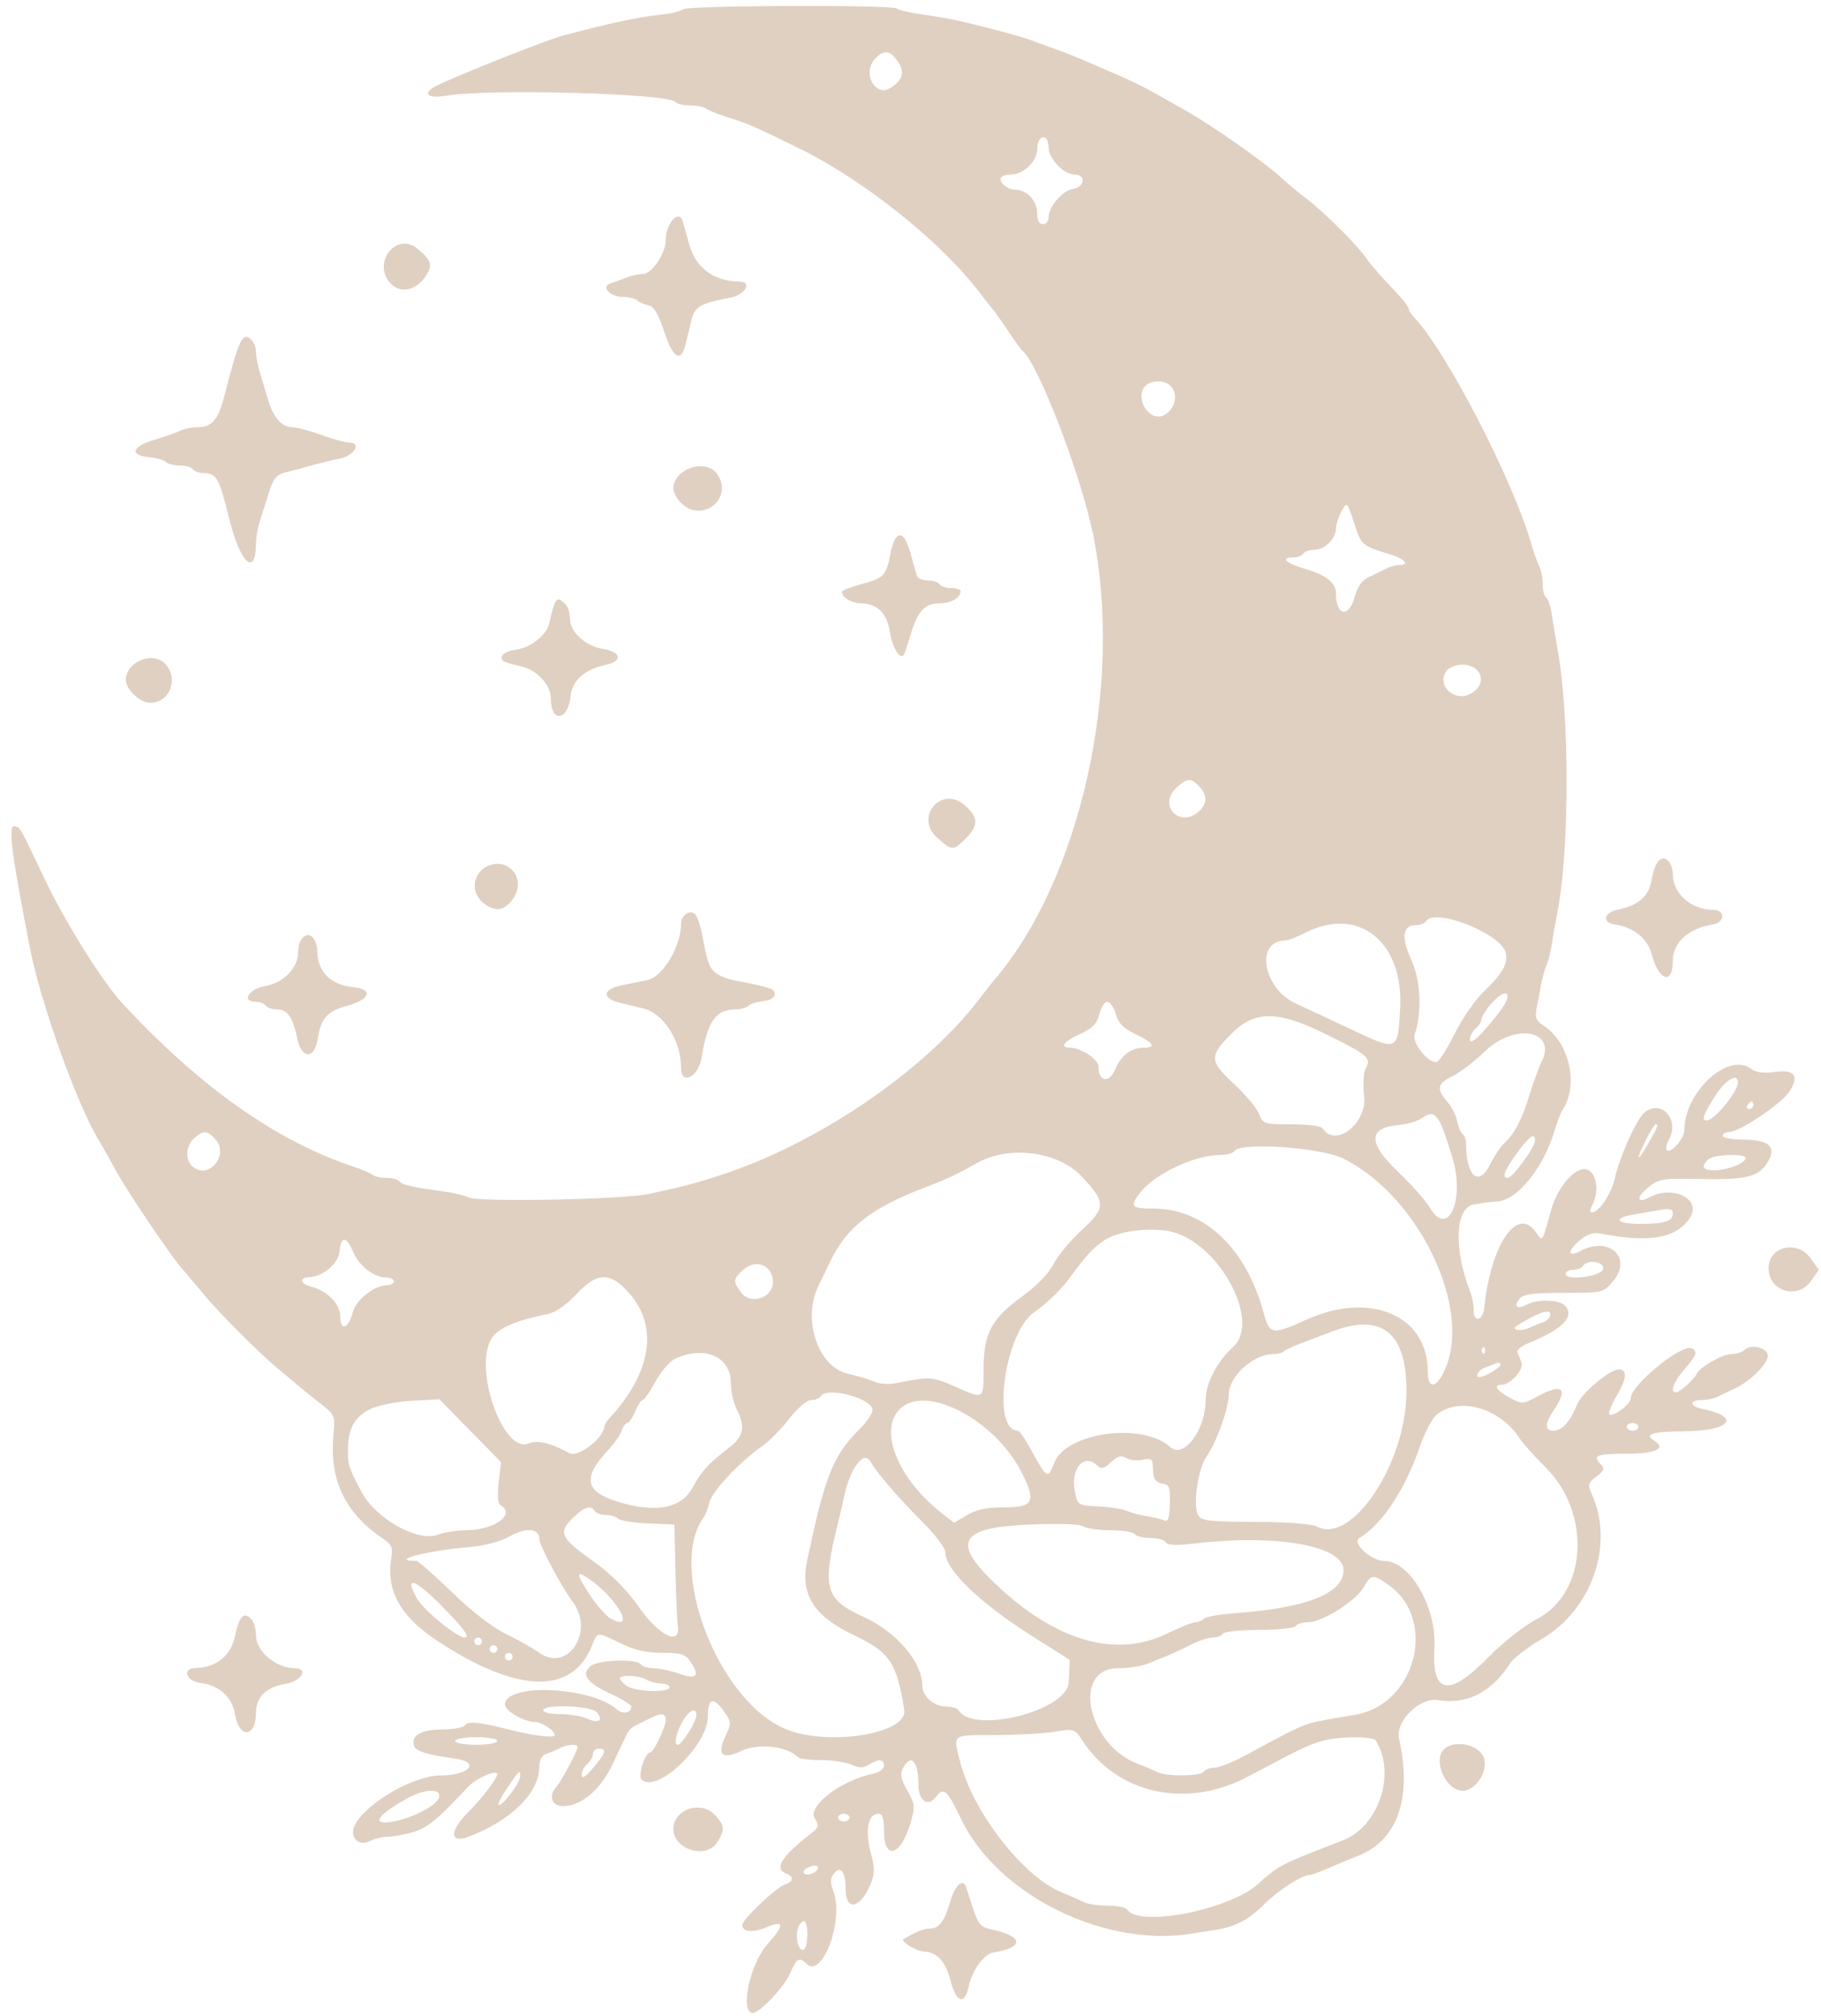 <?xml version="1.0" encoding="UTF-8"?> <svg xmlns="http://www.w3.org/2000/svg" width="131" height="145" viewBox="0 0 131 145" fill="none"> <path fill-rule="evenodd" clip-rule="evenodd" d="M64.522 0.615C64.628 0.721 65.362 0.899 66.152 1.009C66.942 1.12 67.96 1.287 68.415 1.38C70.156 1.738 73.416 2.597 74.2 2.905C74.503 3.024 75.185 3.272 75.715 3.457C76.765 3.822 77.411 4.087 80.122 5.266C81.955 6.063 82.26 6.221 85.356 7.987C87.355 9.126 91.066 11.741 92.203 12.81C92.61 13.193 93.421 13.866 94.005 14.304C95.252 15.242 97.713 17.7 98.304 18.596C98.531 18.942 99.306 19.837 100.025 20.585C100.745 21.333 101.334 22.052 101.334 22.183C101.334 22.314 101.495 22.584 101.691 22.785C103.931 25.065 108.79 34.407 110.118 38.988C110.316 39.67 110.59 40.443 110.727 40.706C110.863 40.969 110.975 41.55 110.975 41.998C110.975 42.446 111.086 42.881 111.222 42.965C111.357 43.048 111.538 43.582 111.624 44.151C111.71 44.721 111.912 45.93 112.074 46.839C112.908 51.533 112.905 61.053 112.068 65.433C111.909 66.267 111.714 67.382 111.635 67.913C111.557 68.443 111.384 69.125 111.252 69.428C111.121 69.731 110.947 70.35 110.866 70.805C110.786 71.26 110.642 72.013 110.548 72.479C110.404 73.185 110.493 73.404 111.076 73.786C112.937 75.005 113.594 78.114 112.366 79.896C112.262 80.047 112.008 80.729 111.802 81.411C111.013 84.025 109.126 86.329 107.705 86.411C107.307 86.434 106.857 86.482 106.705 86.517C106.554 86.552 106.281 86.595 106.099 86.613C104.685 86.749 104.53 89.736 105.77 92.925C105.906 93.272 106.017 93.872 106.017 94.256C106.017 95.152 106.679 94.981 106.775 94.061C107.251 89.465 109.168 86.678 110.503 88.642C110.973 89.333 110.948 89.37 111.571 87.077C112.068 85.247 113.466 83.729 114.263 84.156C114.892 84.493 115.035 85.751 114.547 86.663C114.39 86.956 114.368 87.196 114.499 87.196C115.037 87.196 115.919 85.872 116.192 84.657C116.526 83.164 117.741 80.477 118.285 80.025C119.503 79.014 120.852 80.493 120.061 81.972C119.887 82.295 119.817 82.631 119.904 82.718C120.189 83.003 121.168 81.891 121.168 81.282C121.168 78.547 124.33 75.631 125.958 76.864C126.317 77.136 126.848 77.207 127.674 77.094C129.109 76.897 129.463 77.381 128.718 78.519C128.153 79.381 125.135 81.411 124.419 81.411C124.146 81.411 123.922 81.535 123.922 81.686C123.922 81.838 124.589 81.962 125.404 81.962C127.199 81.962 127.784 82.438 127.239 83.456C126.62 84.614 125.739 84.859 122.431 84.795C119.564 84.739 119.327 84.776 118.561 85.403C117.681 86.122 117.738 86.602 118.647 86.116C120.363 85.197 122.448 86.248 121.569 87.589C120.612 89.049 118.645 89.404 115.245 88.731C114.615 88.606 114.226 88.728 113.603 89.246C112.723 89.979 112.78 90.459 113.688 89.973C115.749 88.87 117.468 90.445 116.047 92.133C115.336 92.978 115.326 92.981 112.5 92.981C110.297 92.981 109.588 93.074 109.317 93.4C108.852 93.96 109.14 94.2 109.832 93.829C110.636 93.399 112.229 93.464 112.627 93.943C113.274 94.723 112.379 95.61 109.939 96.607C109.445 96.809 109.092 97.099 109.155 97.25C109.218 97.402 109.352 97.73 109.452 97.98C109.651 98.472 108.663 99.592 108.031 99.592C107.393 99.592 107.644 100.004 108.594 100.515C109.495 101.001 109.544 100.999 110.587 100.44C112.399 99.469 112.842 99.812 111.802 101.382C111.117 102.416 111.104 102.897 111.759 102.897C112.375 102.897 112.966 102.242 113.448 101.024C113.781 100.185 115.788 98.49 116.449 98.49C117.075 98.49 117.038 99.126 116.344 100.31C115.94 100.999 115.679 101.633 115.763 101.717C116.007 101.961 117.311 100.997 117.311 100.573C117.311 99.599 121.054 96.564 121.737 96.986C122.137 97.234 122.054 97.454 121.168 98.49C120.368 99.424 120.106 100.143 120.565 100.143C120.817 100.143 121.886 99.195 122.035 98.84C122.238 98.354 123.898 97.388 124.53 97.388C124.893 97.388 125.324 97.254 125.489 97.089C125.921 96.657 127.069 96.895 127.173 97.439C127.275 97.972 125.975 99.309 124.836 99.843C124.409 100.043 123.845 100.317 123.582 100.45C123.319 100.584 122.792 100.694 122.411 100.694C121.483 100.694 121.528 101.137 122.476 101.331C125.283 101.906 124.498 102.905 121.215 102.936C118.894 102.958 118.249 103.144 118.964 103.586C119.915 104.174 119.162 104.55 117.036 104.55C114.838 104.55 114.524 104.683 115.176 105.337C115.452 105.613 115.386 105.784 114.845 106.192C114.241 106.649 114.205 106.781 114.5 107.43C116.155 111.062 114.536 115.759 110.895 117.888C109.881 118.481 108.846 119.287 108.596 119.678C107.298 121.711 105.519 122.609 103.455 122.274C102.124 122.058 100.368 123.798 100.647 125.055C101.605 129.377 100.522 132.4 97.624 133.499C97.165 133.673 96.263 134.049 95.621 134.334C94.978 134.619 94.332 134.852 94.183 134.852C93.662 134.852 91.938 135.965 90.989 136.914C89.825 138.078 88.877 138.579 87.422 138.8C86.816 138.892 86.135 139 85.907 139.04C79.537 140.149 71.758 136.324 69.119 130.783C68.13 128.707 67.872 128.487 67.314 129.25C66.776 129.985 66.073 129.509 66.073 128.41C66.073 126.673 65.544 126.069 64.968 127.146C64.731 127.589 64.794 127.927 65.271 128.775C65.831 129.772 65.847 129.935 65.495 131.126C64.796 133.494 63.594 133.837 63.594 131.668C63.594 130.755 63.487 130.445 63.174 130.445C62.452 130.445 62.216 131.629 62.627 133.187C62.944 134.387 62.943 134.749 62.625 135.51C61.885 137.282 60.843 137.491 60.835 135.869C60.829 134.625 60.485 134.146 60.009 134.72C59.715 135.074 59.706 135.346 59.964 136.061C60.72 138.15 59.138 142.352 58.018 141.232C57.509 140.723 57.293 140.848 56.85 141.907C56.455 142.852 54.657 144.769 54.166 144.769C53.191 144.769 53.943 141.23 55.217 139.819C56.449 138.456 56.431 138.071 55.16 138.602C54.145 139.026 53.402 138.957 53.402 138.437C53.402 138.043 55.849 135.726 56.477 135.527C57.089 135.332 57.133 134.969 56.57 134.753C55.661 134.404 56.199 133.525 58.326 131.881C58.909 131.431 58.94 131.31 58.612 130.785C58.06 129.901 60.504 128.033 62.837 127.558C63.253 127.473 63.594 127.22 63.594 126.996C63.594 126.503 63.217 126.475 62.509 126.917C62.1 127.172 61.82 127.172 61.26 126.917C60.863 126.736 59.883 126.588 59.082 126.588C58.281 126.588 57.541 126.503 57.437 126.399C56.605 125.567 54.542 125.346 53.27 125.952C51.95 126.581 51.555 126.186 52.185 124.865C52.637 123.918 52.632 123.861 52.041 123.031C51.309 122.002 50.922 122.147 50.922 123.45C50.922 125.542 47.219 129.055 46.146 127.982C45.873 127.71 46.412 126.037 46.773 126.037C47.022 126.037 47.892 124.209 47.892 123.686C47.892 123.2 47.543 123.174 46.718 123.601C46.379 123.776 45.924 124.001 45.707 124.101C45.49 124.201 45.225 124.461 45.119 124.678C45.012 124.895 44.539 125.887 44.066 126.882C43.175 128.759 41.823 129.894 40.477 129.894C39.715 129.894 39.444 129.18 39.976 128.575C40.382 128.113 41.556 125.928 41.556 125.635C41.556 125.398 40.767 125.462 40.244 125.742C39.981 125.882 39.549 126.064 39.284 126.146C38.976 126.241 38.801 126.573 38.8 127.062C38.798 128.932 36.781 130.928 33.717 132.093C32.363 132.608 32.313 131.715 33.621 130.398C34.67 129.344 35.772 127.91 35.772 127.6C35.772 127.237 34.281 127.873 33.708 128.48C31.399 130.925 30.776 131.441 29.749 131.753C29.127 131.942 28.298 132.098 27.907 132.098C27.516 132.098 26.942 132.234 26.631 132.4C25.773 132.859 25.067 132.082 25.549 131.21C26.429 129.616 29.79 127.69 31.691 127.69C33.719 127.69 34.594 126.756 32.81 126.495C30.693 126.185 29.939 125.958 29.796 125.586C29.511 124.843 30.274 124.384 31.794 124.384C32.6 124.384 33.344 124.248 33.446 124.082C33.642 123.766 34.501 123.849 36.598 124.387C38.369 124.841 39.904 125.027 39.904 124.788C39.904 124.452 38.977 123.852 38.444 123.842C37.671 123.828 36.322 123.036 36.322 122.596C36.322 121.028 42.483 121.284 44.363 122.93C44.815 123.326 45.413 123.215 45.413 122.735C45.413 122.604 44.73 122.184 43.895 121.801C42.192 121.022 41.748 120.37 42.529 119.799C43.119 119.367 45.849 119.293 46.102 119.701C46.195 119.853 46.605 119.979 47.013 119.981C47.421 119.983 48.25 120.159 48.856 120.371C50.109 120.81 50.364 120.564 49.702 119.555C49.314 118.961 49.054 118.875 47.662 118.875C46.525 118.875 45.657 118.677 44.639 118.186C42.87 117.332 43.018 117.313 42.54 118.458C41.086 121.937 37.075 121.753 31.364 117.945C28.787 116.228 27.775 114.392 28.145 112.11C28.276 111.304 28.191 111.089 27.579 110.679C24.823 108.835 23.675 106.435 23.988 103.173C24.119 101.809 24.098 101.76 22.991 100.896C22.369 100.41 21.719 99.887 21.546 99.733C21.373 99.58 20.705 99.02 20.062 98.49C18.658 97.333 15.862 94.538 14.644 93.074C14.16 92.492 13.444 91.644 13.052 91.19C12.148 90.14 9.019 85.477 8.246 84.028C7.923 83.422 7.398 82.492 7.079 81.962C5.509 79.354 2.921 72.114 2.154 68.188C0.791 61.206 0.55 59.248 1.075 59.423C1.488 59.561 1.402 59.408 3.216 63.23C4.653 66.258 7.371 70.609 8.77 72.121C14.356 78.162 19.873 82.064 25.441 83.912C26.047 84.113 26.661 84.376 26.805 84.497C26.949 84.618 27.406 84.716 27.822 84.716C28.237 84.716 28.645 84.826 28.728 84.962C28.877 85.202 29.863 85.423 32.053 85.707C32.659 85.785 33.404 85.972 33.709 86.121C34.423 86.47 44.798 86.272 46.653 85.873C49.446 85.273 50.281 85.047 52.413 84.317C59.231 81.983 66.691 76.816 70.481 71.806C70.86 71.305 71.294 70.751 71.447 70.575C77.73 63.319 80.856 49.298 78.623 38.386C77.745 34.093 74.666 26.11 73.544 25.214C73.449 25.139 73 24.519 72.546 23.837C72.092 23.155 71.597 22.453 71.445 22.277C71.294 22.101 70.86 21.55 70.481 21.053C67.677 17.374 62.178 12.975 57.534 10.694C54.175 9.044 53.892 8.922 52.162 8.373C51.556 8.18 50.942 7.924 50.798 7.804C50.655 7.683 50.135 7.584 49.644 7.584C49.153 7.584 48.684 7.475 48.602 7.342C48.216 6.719 35.193 6.358 32.085 6.885C30.739 7.113 30.34 6.714 31.381 6.181C32.721 5.494 39.267 2.89 40.455 2.572C43.736 1.693 45.922 1.223 47.479 1.063C48.237 0.986 48.974 0.81 49.118 0.672C49.422 0.381 64.234 0.327 64.522 0.615ZM62.926 4.256C62.012 5.266 62.967 7.013 64.058 6.325C64.943 5.766 65.104 5.211 64.602 4.444C64.043 3.592 63.575 3.539 62.926 4.256ZM74.613 10.758C74.613 11.562 73.625 12.543 72.816 12.543C72.491 12.543 72.144 12.624 72.044 12.724C71.751 13.018 72.429 13.645 73.041 13.645C73.871 13.645 74.613 14.445 74.613 15.34C74.613 15.853 74.756 16.124 75.026 16.124C75.254 16.124 75.439 15.893 75.439 15.61C75.439 14.873 76.446 13.697 77.164 13.594C78.061 13.466 78.154 12.543 77.27 12.543C76.521 12.543 75.439 11.409 75.439 10.623C75.439 10.366 75.36 10.076 75.263 9.979C74.953 9.669 74.613 10.076 74.613 10.758ZM49.116 15.917C49.173 16.107 49.385 16.86 49.587 17.592C50.051 19.275 51.362 20.236 53.215 20.252C54.137 20.259 53.611 21.197 52.572 21.397C50.407 21.815 49.981 22.052 49.759 22.96C49.642 23.442 49.447 24.24 49.327 24.732C48.987 26.13 48.428 25.808 47.775 23.839C47.346 22.545 47.033 22.023 46.642 21.953C46.345 21.899 45.984 21.744 45.84 21.607C45.696 21.47 45.246 21.358 44.84 21.358C43.877 21.358 43.191 20.612 43.936 20.374C44.218 20.285 44.734 20.097 45.082 19.958C45.429 19.819 45.958 19.705 46.257 19.705C46.889 19.705 47.89 18.219 47.891 17.276C47.893 16.063 48.841 15.011 49.116 15.917ZM29.987 17.854C31.078 18.741 31.171 19.091 30.544 19.971C29.804 21.011 28.581 21.116 27.936 20.195C26.882 18.69 28.601 16.729 29.987 17.854ZM18.084 24.441C18.267 24.624 18.417 25.019 18.417 25.319C18.417 25.619 18.541 26.276 18.692 26.779C18.844 27.282 19.107 28.159 19.277 28.727C19.668 30.033 20.268 30.724 21.011 30.724C21.331 30.724 22.271 30.972 23.1 31.275C23.929 31.578 24.835 31.826 25.113 31.826C26.039 31.826 25.515 32.766 24.474 32.971C23.945 33.076 23.017 33.303 22.411 33.476C21.805 33.648 20.955 33.876 20.523 33.982C19.892 34.135 19.66 34.419 19.35 35.41C19.138 36.09 18.841 37.027 18.69 37.492C18.54 37.958 18.417 38.655 18.417 39.043C18.417 41.547 17.284 40.54 16.496 37.335C15.769 34.376 15.578 34.029 14.681 34.029C14.329 34.029 13.965 33.906 13.871 33.754C13.778 33.603 13.362 33.479 12.946 33.479C12.531 33.479 12.073 33.364 11.929 33.223C11.786 33.082 11.234 32.927 10.704 32.878C9.278 32.748 9.491 32.102 11.117 31.628C11.874 31.407 12.709 31.113 12.972 30.975C13.235 30.837 13.809 30.724 14.247 30.724C15.237 30.724 15.708 30.177 16.122 28.549C17.178 24.398 17.457 23.814 18.084 24.441ZM82.329 27.828C81.892 28.354 82.156 29.392 82.833 29.81C83.929 30.486 85.128 28.678 84.199 27.749C83.743 27.292 82.739 27.334 82.329 27.828ZM51.595 34.091C52.79 35.796 50.576 37.648 49.046 36.223C48.715 35.914 48.443 35.423 48.443 35.131C48.443 33.711 50.787 32.937 51.595 34.091ZM96.109 38.002C96.096 38.751 95.3 39.539 94.558 39.539C94.212 39.539 93.852 39.663 93.758 39.815C93.665 39.966 93.348 40.09 93.053 40.09C92.087 40.09 92.494 40.514 93.827 40.895C95.362 41.335 96.1 41.898 96.1 42.63C96.1 44.325 97.032 44.495 97.468 42.881C97.66 42.165 97.986 41.727 98.508 41.483C98.926 41.287 99.483 41.018 99.746 40.884C100.009 40.75 100.412 40.641 100.641 40.641C101.471 40.641 101.032 40.17 99.888 39.832C98.108 39.306 97.918 39.157 97.54 37.997C96.889 36.003 96.919 36.038 96.503 36.784C96.292 37.163 96.115 37.711 96.109 38.002ZM65.484 39.737C65.684 40.462 65.894 41.209 65.952 41.398C66.009 41.588 66.363 41.743 66.737 41.743C67.112 41.743 67.495 41.867 67.588 42.018C67.682 42.17 68.061 42.294 68.431 42.294C68.801 42.294 69.103 42.393 69.103 42.514C69.103 42.99 68.401 43.396 67.576 43.396C66.532 43.396 66.021 43.944 65.523 45.599C65.317 46.281 65.098 46.938 65.036 47.059C64.785 47.544 64.194 46.611 64.021 45.457C63.817 44.099 63.106 43.396 61.935 43.396C61.277 43.396 60.564 42.963 60.564 42.564C60.564 42.47 61.188 42.223 61.951 42.016C63.603 41.566 63.743 41.42 64.057 39.817C64.395 38.091 65.021 38.056 65.484 39.737ZM40.675 43.451C40.857 43.633 41.005 44.107 41.005 44.505C41.005 45.466 42.114 46.469 43.41 46.679C44.731 46.894 44.795 47.572 43.519 47.833C42.083 48.127 41.157 48.952 41.052 50.033C40.873 51.86 39.628 52.037 39.628 50.236C39.628 49.269 38.625 48.173 37.517 47.929C36.18 47.635 35.998 47.538 36.114 47.183C36.176 46.994 36.586 46.797 37.024 46.746C38.135 46.616 39.32 45.702 39.515 44.824C39.928 42.961 40.046 42.822 40.675 43.451ZM11.9 47.756C12.874 48.831 12.22 50.528 10.824 50.549C10.096 50.56 9.051 49.591 9.051 48.905C9.051 47.59 11.029 46.793 11.9 47.756ZM104.1 48.203C103.284 49.186 104.553 50.513 105.741 49.921C107.037 49.275 106.654 47.803 105.19 47.803C104.773 47.803 104.282 47.983 104.1 48.203ZM84.617 56.666C83.282 57.92 84.872 59.595 86.23 58.366C86.855 57.8 86.87 57.226 86.278 56.571C85.688 55.919 85.394 55.936 84.617 56.666ZM69.345 57.871C70.396 58.756 70.429 59.35 69.479 60.3C68.57 61.208 68.485 61.205 67.386 60.215C65.791 58.775 67.702 56.489 69.345 57.871ZM120.017 61.914C120.196 62.092 120.341 62.531 120.341 62.89C120.341 64.269 121.668 65.433 123.24 65.433C124.114 65.433 124.106 66.337 123.231 66.482C121.453 66.776 120.341 67.784 120.341 69.1C120.341 70.873 119.324 70.553 118.818 68.621C118.522 67.493 117.511 66.679 116.172 66.49C115.21 66.353 115.37 65.624 116.409 65.412C117.896 65.108 118.618 64.463 118.822 63.256C119.038 61.978 119.529 61.426 120.017 61.914ZM37.027 62.802C37.526 63.564 37.172 64.698 36.257 65.267C35.565 65.697 34.283 64.867 34.167 63.914C33.969 62.293 36.14 61.449 37.027 62.802ZM50.025 65.774C50.178 65.966 50.384 66.556 50.485 67.086C50.889 69.219 50.998 69.548 51.433 69.928C51.683 70.146 52.258 70.396 52.713 70.483C55.397 70.997 55.743 71.114 55.743 71.498C55.743 71.749 55.423 71.942 54.917 71.997C54.462 72.047 53.972 72.201 53.829 72.341C53.685 72.481 53.251 72.598 52.864 72.602C51.48 72.614 50.899 73.46 50.46 76.098C50.231 77.483 48.994 78.078 48.994 76.805C48.994 74.833 47.736 72.874 46.239 72.516C45.861 72.425 45.117 72.246 44.587 72.118C43.268 71.799 43.34 71.147 44.724 70.866C45.33 70.742 46.16 70.572 46.567 70.488C47.69 70.255 48.994 68.071 48.994 66.421C48.994 65.808 49.699 65.366 50.025 65.774ZM102.573 66.26C102.48 66.411 102.167 66.535 101.878 66.535C100.899 66.535 100.774 67.388 101.517 69.003C102.206 70.504 102.315 72.825 101.769 74.4C101.557 75.013 102.807 76.551 103.376 76.376C103.541 76.325 104.114 75.407 104.65 74.336C105.186 73.265 106.128 71.906 106.741 71.316C108.113 69.999 108.514 69.282 108.313 68.511C107.949 67.122 103.194 65.256 102.573 66.26ZM93.896 67.086C93.302 67.389 92.666 67.637 92.483 67.637C90.242 67.637 90.846 71.122 93.274 72.201C93.843 72.455 95.598 73.273 97.174 74.019C100.561 75.625 100.563 75.624 100.726 72.515C100.978 67.719 97.725 65.133 93.896 67.086ZM22.5 67.423C22.679 67.602 22.824 68.027 22.824 68.368C22.824 69.883 23.778 70.844 25.439 71.002C26.858 71.137 26.619 71.887 25.018 72.323C23.509 72.734 23.104 73.193 22.837 74.799C22.604 76.203 21.689 76.149 21.391 74.714C21.068 73.158 20.683 72.596 19.939 72.596C19.574 72.596 19.199 72.472 19.105 72.32C19.012 72.169 18.686 72.045 18.38 72.045C17.322 72.045 17.913 71.105 19.093 70.913C20.387 70.702 21.447 69.608 21.447 68.482C21.447 67.53 22.025 66.948 22.5 67.423ZM107.22 72.251C106.862 72.668 106.568 73.148 106.568 73.32C106.568 73.49 106.382 73.784 106.155 73.973C105.927 74.162 105.742 74.518 105.743 74.764C105.744 75.23 106.584 74.444 107.882 72.765C108.961 71.368 108.372 70.911 107.22 72.251ZM79.085 72.94C78.909 73.63 78.592 73.957 77.699 74.364C76.525 74.901 76.192 75.35 76.968 75.35C77.756 75.35 79.02 76.183 79.02 76.701C79.02 77.808 79.793 77.942 80.224 76.91C80.65 75.889 81.37 75.35 82.308 75.35C83.201 75.35 82.971 74.986 81.701 74.386C80.832 73.975 80.469 73.607 80.272 72.94C80.127 72.447 79.852 72.045 79.66 72.045C79.469 72.045 79.21 72.447 79.085 72.94ZM88.722 74.222C86.966 75.927 86.969 76.288 88.751 77.934C89.59 78.71 90.407 79.686 90.565 80.102C90.843 80.835 90.918 80.86 92.909 80.86C94.04 80.86 95.042 80.984 95.136 81.135C96.038 82.595 98.366 80.802 98.134 78.825C98.031 77.952 98.084 77.138 98.265 76.8C98.654 76.073 98.409 75.869 95.324 74.35C91.981 72.704 90.319 72.672 88.722 74.222ZM106.839 75.604C106.061 76.35 105.001 77.161 104.481 77.407C103.392 77.925 103.312 78.312 104.108 79.23C104.422 79.592 104.748 80.233 104.833 80.655C104.917 81.077 105.094 81.489 105.226 81.57C105.358 81.652 105.466 81.961 105.466 82.258C105.466 84.558 106.357 85.384 107.153 83.821C107.48 83.177 107.951 82.464 108.198 82.237C108.949 81.547 109.486 80.528 110.012 78.794C110.289 77.885 110.69 76.787 110.904 76.355C112.023 74.101 108.991 73.541 106.839 75.604ZM123.365 78.848C122.515 80.189 122.381 80.584 122.778 80.584C123.331 80.584 125.024 78.515 125.024 77.839C125.024 77.119 124.108 77.676 123.365 78.848ZM125.713 79.482C125.619 79.634 125.674 79.758 125.835 79.758C125.995 79.758 126.126 79.634 126.126 79.482C126.126 79.331 126.072 79.207 126.005 79.207C125.938 79.207 125.807 79.331 125.713 79.482ZM102.272 80.427C101.963 80.644 101.226 80.86 100.635 80.909C98.422 81.091 98.387 82.182 100.527 84.228C101.521 85.179 102.569 86.359 102.857 86.851C104.163 89.085 105.411 86.32 104.482 83.253C103.524 80.094 103.249 79.742 102.272 80.427ZM118.419 81.951C117.635 83.486 117.731 83.718 118.554 82.278C119.262 81.04 119.332 80.86 119.107 80.86C119.035 80.86 118.725 81.351 118.419 81.951ZM13.962 81.867C13.387 82.388 13.302 83.348 13.789 83.835C14.917 84.963 16.557 83.103 15.482 81.915C14.918 81.292 14.607 81.282 13.962 81.867ZM109.116 82.948C108.207 84.194 108.017 84.716 108.472 84.716C108.806 84.716 110.424 82.503 110.424 82.045C110.424 81.418 110.037 81.685 109.116 82.948ZM88.8 82.788C88.706 82.94 88.234 83.066 87.751 83.068C85.948 83.076 83.098 84.412 82.055 85.737C81.238 86.776 81.349 86.92 82.963 86.92C86.642 86.92 89.636 89.749 90.906 94.427C91.332 95.997 91.525 96.026 93.99 94.909C98.561 92.836 102.711 94.604 102.711 98.625C102.711 99.934 103.323 99.882 103.938 98.519C105.933 94.094 102.079 86.054 96.658 83.333C95.042 82.521 89.214 82.117 88.8 82.788ZM70.319 83.628C68.713 84.53 68.247 84.747 66.28 85.507C62.651 86.909 60.907 88.289 59.751 90.673C59.393 91.412 58.995 92.231 58.868 92.495C57.702 94.897 58.841 98.297 60.977 98.794C61.735 98.97 62.623 99.238 62.952 99.388C63.28 99.538 63.962 99.578 64.467 99.476C66.871 98.99 67.069 99.001 68.665 99.706C70.813 100.657 70.756 100.69 70.756 98.479C70.756 95.913 71.321 94.842 73.511 93.256C74.572 92.487 75.436 91.598 75.784 90.916C76.093 90.311 77.01 89.207 77.821 88.464C79.578 86.855 79.574 86.477 77.781 84.577C76.111 82.806 72.581 82.358 70.319 83.628ZM122.876 83.394C122.342 83.928 122.49 84.165 123.359 84.165C124.266 84.165 125.575 83.651 125.575 83.295C125.575 82.936 123.248 83.022 122.876 83.394ZM117.449 87.363C115.977 87.62 116.3 88.022 117.977 88.022C119.748 88.022 120.341 87.834 120.341 87.274C120.341 86.952 120.126 86.897 119.377 87.028C118.847 87.12 117.979 87.271 117.449 87.363ZM79.434 89.209C78.566 89.808 78.266 90.138 76.756 92.154C76.245 92.836 75.192 93.828 74.415 94.358C72.274 95.818 71.291 102.897 73.229 102.897C73.328 102.897 73.701 103.424 74.056 104.068C75.358 106.424 75.356 106.422 75.853 105.181C76.723 103.005 82.222 102.271 84.178 104.069C85.147 104.96 86.734 102.85 86.734 100.671C86.734 99.503 87.565 97.897 88.692 96.89C90.814 94.995 87.549 89.142 84.031 88.535C82.471 88.266 80.35 88.577 79.434 89.209ZM24.426 89.999C24.337 90.9 23.244 91.815 22.204 91.859C21.504 91.888 21.614 92.343 22.366 92.531C23.538 92.825 24.477 93.78 24.477 94.676C24.477 95.761 25.064 95.578 25.37 94.397C25.608 93.482 26.931 92.433 27.852 92.431C28.117 92.43 28.334 92.306 28.334 92.154C28.334 92.003 28.081 91.879 27.773 91.879C26.905 91.879 25.818 91.033 25.4 90.032C24.921 88.885 24.537 88.872 24.426 89.999ZM130.258 90.501L130.847 91.328L130.258 92.154C129.302 93.496 127.228 92.858 127.228 91.222C127.228 89.634 129.291 89.143 130.258 90.501ZM113.868 91.052C113.774 91.204 113.457 91.328 113.163 91.328C112.869 91.328 112.628 91.459 112.628 91.618C112.628 92.153 115.227 91.807 115.332 91.259C115.433 90.723 114.18 90.546 113.868 91.052ZM53.454 91.338C52.736 92.007 52.723 92.124 53.28 92.919C53.956 93.885 55.605 93.376 55.605 92.202C55.605 90.994 54.359 90.494 53.454 91.338ZM41.452 93.096C40.795 93.8 39.968 94.385 39.49 94.483C36.867 95.02 35.651 95.59 35.251 96.467C34.149 98.886 36.306 104.583 38.031 103.813C38.642 103.54 39.65 103.782 40.97 104.517C41.581 104.857 43.456 103.405 43.479 102.573C43.482 102.47 43.639 102.219 43.829 102.014C46.887 98.716 47.4 95.369 45.218 92.954C43.859 91.449 42.955 91.484 41.452 93.096ZM109.07 95.385C108.671 95.645 109.438 95.773 109.943 95.531C110.283 95.368 110.779 95.165 111.044 95.08C111.309 94.995 111.526 94.728 111.526 94.487C111.526 94.091 110.457 94.482 109.07 95.385ZM95.82 95.764C94.989 96.083 93.909 96.494 93.419 96.677C92.929 96.861 92.444 97.096 92.34 97.199C92.236 97.303 91.893 97.389 91.577 97.389C90.163 97.392 88.409 98.987 88.395 100.284C88.385 101.308 87.528 103.705 86.803 104.743C86.184 105.627 85.8 108.242 86.183 108.958C86.409 109.38 86.917 109.442 90.289 109.455C92.622 109.465 94.37 109.596 94.727 109.787C97.234 111.128 101.135 105.297 101.178 100.143C101.215 95.847 99.422 94.382 95.82 95.764ZM106.659 97.296C106.761 97.397 106.843 97.314 106.843 97.113C106.843 96.911 106.761 96.828 106.659 96.929C106.559 97.03 106.559 97.195 106.659 97.296ZM48.585 97.712C48.194 97.89 47.548 98.634 47.151 99.365C46.753 100.096 46.338 100.694 46.229 100.694C46.12 100.694 45.877 101.066 45.688 101.52C45.5 101.975 45.245 102.347 45.123 102.347C45 102.347 44.822 102.588 44.729 102.883C44.635 103.179 44.21 103.793 43.784 104.249C41.891 106.276 42.051 107.252 44.397 107.989C47.105 108.841 48.995 108.505 49.798 107.03C50.485 105.769 50.913 105.302 52.506 104.073C53.502 103.306 53.631 102.575 52.99 101.345C52.764 100.911 52.578 100.07 52.577 99.476C52.574 97.57 50.707 96.745 48.585 97.712ZM106.774 98.384C106.353 98.533 106.077 99.041 106.417 99.041C106.789 99.041 107.945 98.365 107.945 98.147C107.945 98.008 107.79 97.965 107.601 98.054C107.411 98.142 107.04 98.29 106.774 98.384ZM59.049 100.418C58.955 100.57 58.64 100.694 58.348 100.694C58.039 100.694 57.384 101.254 56.78 102.033C56.21 102.77 55.328 103.662 54.82 104.016C53.213 105.136 51.219 107.26 51.03 108.054C50.929 108.475 50.754 108.944 50.642 109.096C47.982 112.672 51.581 122.173 56.403 124.307C59.404 125.634 65.32 124.726 65.049 122.979C64.524 119.601 64.01 118.829 61.485 117.629C58.517 116.219 57.549 114.691 58.066 112.236C59.354 106.121 59.924 104.694 61.843 102.775C62.352 102.267 62.768 101.653 62.768 101.411C62.768 100.571 59.494 99.697 59.049 100.418ZM64.782 101.293C63.145 102.831 64.567 106.372 67.836 108.898L68.635 109.515L69.573 108.961C70.252 108.56 71.004 108.407 72.287 108.407C74.357 108.407 74.558 107.98 73.481 105.87C71.571 102.125 66.652 99.537 64.782 101.293ZM26.65 101.338C25.498 101.899 25.028 102.754 25.028 104.292C25.028 105.389 25.075 105.534 26.009 107.305C27.008 109.202 30.025 110.907 31.463 110.387C31.96 110.207 32.845 110.06 33.43 110.06C35.54 110.06 37.135 108.942 36.013 108.249C35.811 108.124 35.764 107.555 35.875 106.606L36.045 105.155L33.824 102.895L31.604 100.635L29.624 100.745C28.513 100.806 27.209 101.067 26.65 101.338ZM103.361 101.733C103.037 101.995 102.496 103.015 102.159 103.999C101.09 107.121 99.441 109.617 97.785 110.618C97.222 110.959 98.641 112.26 99.579 112.262C101.436 112.267 103.366 115.609 103.19 118.518C102.989 121.869 104.228 122.087 107.063 119.197C108.123 118.117 109.629 116.935 110.599 116.422C114.199 114.515 114.488 108.79 111.151 105.494C110.373 104.724 109.55 103.807 109.322 103.454C107.913 101.266 104.986 100.421 103.361 101.733ZM117.036 102.622C117.036 102.774 117.222 102.897 117.449 102.897C117.676 102.897 117.862 102.774 117.862 102.622C117.862 102.471 117.676 102.347 117.449 102.347C117.222 102.347 117.036 102.471 117.036 102.622ZM78.962 105.428C77.985 104.451 76.986 105.616 77.334 107.326C77.521 108.249 77.558 108.271 79.031 108.343C79.858 108.384 80.784 108.531 81.087 108.669C81.39 108.807 82.009 108.973 82.464 109.038C82.918 109.102 83.476 109.236 83.704 109.335C84.037 109.479 84.125 109.25 84.158 108.15C84.194 106.948 84.128 106.775 83.607 106.701C83.244 106.649 82.999 106.403 82.975 106.065C82.953 105.762 82.923 105.357 82.906 105.165C82.887 104.935 82.647 104.873 82.208 104.983C81.841 105.075 81.314 105.024 81.037 104.869C80.649 104.651 80.395 104.719 79.912 105.171C79.431 105.622 79.214 105.68 78.962 105.428ZM61.495 105.526C61.243 105.911 60.93 106.716 60.8 107.316C60.67 107.916 60.434 108.934 60.274 109.578C59.124 114.232 59.338 115.009 62.123 116.287C64.522 117.389 66.349 119.538 66.349 121.26C66.349 121.994 67.191 122.731 68.028 122.731C68.45 122.731 68.872 122.855 68.966 123.007C70.044 124.751 76.787 123.03 76.881 120.986L76.954 119.378L74.209 117.642C70.479 115.284 68.002 112.888 68.002 111.64C68.002 111.338 67.29 110.385 66.418 109.52C64.811 107.925 63.09 105.943 62.686 105.222C62.364 104.645 62.014 104.734 61.495 105.526ZM41.227 109.147C40.129 110.199 40.324 110.623 42.658 112.265C43.894 113.134 45.106 114.349 45.955 115.569C47.402 117.648 48.97 118.413 48.759 116.938C48.706 116.564 48.63 114.77 48.589 112.952L48.516 109.647L46.62 109.564C45.577 109.518 44.606 109.363 44.463 109.219C44.319 109.076 43.923 108.958 43.584 108.958C43.244 108.958 42.89 108.834 42.796 108.682C42.514 108.227 42.042 108.367 41.227 109.147ZM71.307 109.926C69.193 110.372 69.102 111.368 70.998 113.304C75.485 117.887 80.065 119.372 83.935 117.497C84.873 117.043 85.8 116.671 85.994 116.671C86.189 116.671 86.466 116.557 86.61 116.417C86.754 116.277 87.739 116.101 88.8 116.025C94 115.651 96.651 114.604 96.651 112.923C96.651 111.163 91.847 110.313 85.876 111.016C84.611 111.165 83.996 111.136 83.863 110.921C83.757 110.75 83.252 110.611 82.739 110.611C82.227 110.611 81.731 110.487 81.638 110.335C81.544 110.184 80.762 110.058 79.9 110.056C79.037 110.053 78.146 109.927 77.919 109.775C77.476 109.478 72.936 109.582 71.307 109.926ZM33.809 111.259C30.742 111.517 27.875 112.264 29.953 112.264C30.087 112.264 31.233 113.271 32.502 114.503C33.917 115.877 35.41 117.034 36.37 117.499C37.229 117.915 38.314 118.527 38.78 118.859C40.848 120.332 42.812 117.328 41.186 115.182C40.39 114.133 38.803 111.144 38.802 110.693C38.801 109.924 37.869 109.826 36.711 110.472C35.998 110.871 34.904 111.167 33.809 111.259ZM42.432 114.703C42.935 115.468 43.626 116.245 43.966 116.429C45.759 117.398 44.438 114.989 42.399 113.57C41.405 112.878 41.413 113.154 42.432 114.703ZM98.091 114.171C97.528 115.152 95.106 116.671 94.105 116.671C93.705 116.671 93.301 116.795 93.207 116.947C93.114 117.098 91.936 117.222 90.59 117.222C89.245 117.222 88.067 117.346 87.973 117.497C87.88 117.649 87.548 117.773 87.237 117.773C86.926 117.773 86.22 118.005 85.669 118.288C85.118 118.571 84.358 118.927 83.979 119.08C83.6 119.232 82.944 119.497 82.52 119.667C82.096 119.837 81.16 119.977 80.44 119.977C77.053 119.977 78.231 125.528 81.904 126.878C82.363 127.047 82.954 127.299 83.218 127.437C83.861 127.777 86.382 127.76 86.596 127.414C86.69 127.263 87.038 127.136 87.37 127.133C87.702 127.129 88.717 126.723 89.626 126.23C92.451 124.699 92.911 124.46 93.621 124.161C94.279 123.883 94.662 123.801 97.477 123.329C101.861 122.595 103.436 116.479 99.883 113.985C98.753 113.192 98.647 113.203 98.091 114.171ZM29.995 114.969C30.462 115.796 32.882 117.773 33.427 117.773C33.849 117.773 33.381 117.131 31.753 115.479C29.823 113.52 29.05 113.296 29.995 114.969ZM18.083 116.447C18.266 116.631 18.417 117.171 18.417 117.648C18.417 118.754 19.872 119.977 21.188 119.977C22.232 119.977 21.7 120.913 20.55 121.1C19.171 121.324 18.417 122.05 18.417 123.154C18.417 124.978 17.206 125.081 16.902 123.283C16.692 122.042 15.745 121.186 14.416 121.034C13.39 120.917 13.078 119.984 14.058 119.964C15.566 119.932 16.606 119.09 16.911 117.653C17.214 116.223 17.532 115.896 18.083 116.447ZM34.119 118.048C34.119 118.2 34.243 118.324 34.394 118.324C34.546 118.324 34.67 118.2 34.67 118.048C34.67 117.897 34.546 117.773 34.394 117.773C34.243 117.773 34.119 117.897 34.119 118.048ZM35.221 118.599C35.221 118.751 35.344 118.875 35.496 118.875C35.648 118.875 35.772 118.751 35.772 118.599C35.772 118.448 35.648 118.324 35.496 118.324C35.344 118.324 35.221 118.448 35.221 118.599ZM36.322 119.15C36.322 119.302 36.446 119.426 36.598 119.426C36.749 119.426 36.873 119.302 36.873 119.15C36.873 118.999 36.749 118.875 36.598 118.875C36.446 118.875 36.322 118.999 36.322 119.15ZM44.587 120.704C44.587 120.801 44.803 121.045 45.069 121.246C45.63 121.672 48.168 121.761 48.168 121.354C48.168 121.203 47.889 121.077 47.548 121.074C47.207 121.072 46.742 120.95 46.515 120.803C46.053 120.505 44.587 120.43 44.587 120.704ZM39.077 123.007C39.077 123.158 39.629 123.282 40.304 123.282C40.978 123.282 41.847 123.426 42.233 123.603C43.063 123.981 43.432 123.745 42.939 123.151C42.538 122.668 39.077 122.539 39.077 123.007ZM49.209 123.627C48.686 124.437 48.427 125.486 48.748 125.486C49.054 125.486 50.093 123.837 50.095 123.351C50.096 122.808 49.646 122.949 49.209 123.627ZM71.583 124.787C68.396 124.799 68.56 124.674 69.071 126.705C69.968 130.272 73.569 134.933 76.302 136.064C76.964 136.338 77.721 136.673 77.984 136.809C78.247 136.945 79.014 137.056 79.689 137.056C80.364 137.056 80.993 137.18 81.087 137.331C81.9 138.648 88.494 137.349 90.537 135.469C91.669 134.428 92.205 134.096 93.758 133.475C94.137 133.323 94.726 133.088 95.067 132.952C95.407 132.815 96.085 132.555 96.571 132.372C99.174 131.394 100.454 127.575 98.979 125.189C98.763 124.84 96.216 124.87 95.017 125.236C94.026 125.539 93.531 125.779 89.764 127.779C85.328 130.134 80.301 129.01 77.814 125.107C77.327 124.342 77.26 124.323 75.892 124.546C75.113 124.673 73.174 124.782 71.583 124.787ZM32.741 125.211C32.741 125.362 33.423 125.486 34.256 125.486C35.09 125.486 35.772 125.362 35.772 125.211C35.772 125.059 35.09 124.935 34.256 124.935C33.423 124.935 32.741 125.059 32.741 125.211ZM106.696 126.294C107.167 127.204 106.224 128.792 105.214 128.792C104.033 128.792 103.055 126.63 103.868 125.817C104.556 125.129 106.24 125.413 106.696 126.294ZM42.658 126.141C42.658 126.35 42.472 126.675 42.245 126.864C42.018 127.052 41.837 127.408 41.843 127.655C41.851 127.961 42.113 127.801 42.67 127.149C43.584 126.08 43.676 125.762 43.072 125.762C42.844 125.762 42.658 125.932 42.658 126.141ZM36.462 128.625C36.067 129.207 35.797 129.736 35.861 129.8C36.062 130 37.424 128.223 37.424 127.761C37.424 127.234 37.378 127.276 36.462 128.625ZM29.237 129.371C27.08 130.57 26.661 131.301 28.304 131.001C29.741 130.738 31.481 129.81 31.591 129.247C31.719 128.593 30.524 128.655 29.237 129.371ZM51.425 130.531C52.141 131.293 52.167 131.624 51.579 132.52C50.781 133.738 48.443 133.012 48.443 131.547C48.443 130.126 50.414 129.455 51.425 130.531ZM60.288 130.72C60.288 130.872 60.474 130.996 60.702 130.996C60.929 130.996 61.115 130.872 61.115 130.72C61.115 130.569 60.929 130.445 60.702 130.445C60.474 130.445 60.288 130.569 60.288 130.72ZM57.809 134.629C57.809 134.995 58.703 134.788 58.835 134.392C58.903 134.187 58.736 134.123 58.376 134.217C58.064 134.299 57.809 134.484 57.809 134.629ZM69.501 135.725C69.568 135.927 69.803 136.65 70.023 137.331C70.347 138.336 70.571 138.602 71.209 138.734C73.629 139.237 73.757 140.053 71.474 140.416C70.786 140.526 69.922 141.713 69.684 142.875C69.407 144.232 68.787 144.041 68.387 142.475C68.031 141.08 67.411 140.391 66.487 140.362C65.961 140.345 64.745 139.619 64.992 139.469C65.851 138.945 66.433 138.709 66.862 138.709C67.55 138.709 67.946 138.195 68.361 136.763C68.706 135.57 69.276 135.05 69.501 135.725ZM57.396 138.709C57.181 139.388 57.48 140.427 57.829 140.212C58.163 140.005 58.162 138.158 57.828 138.158C57.686 138.158 57.492 138.406 57.396 138.709Z" fill="#E0D0C1"></path> </svg> 
